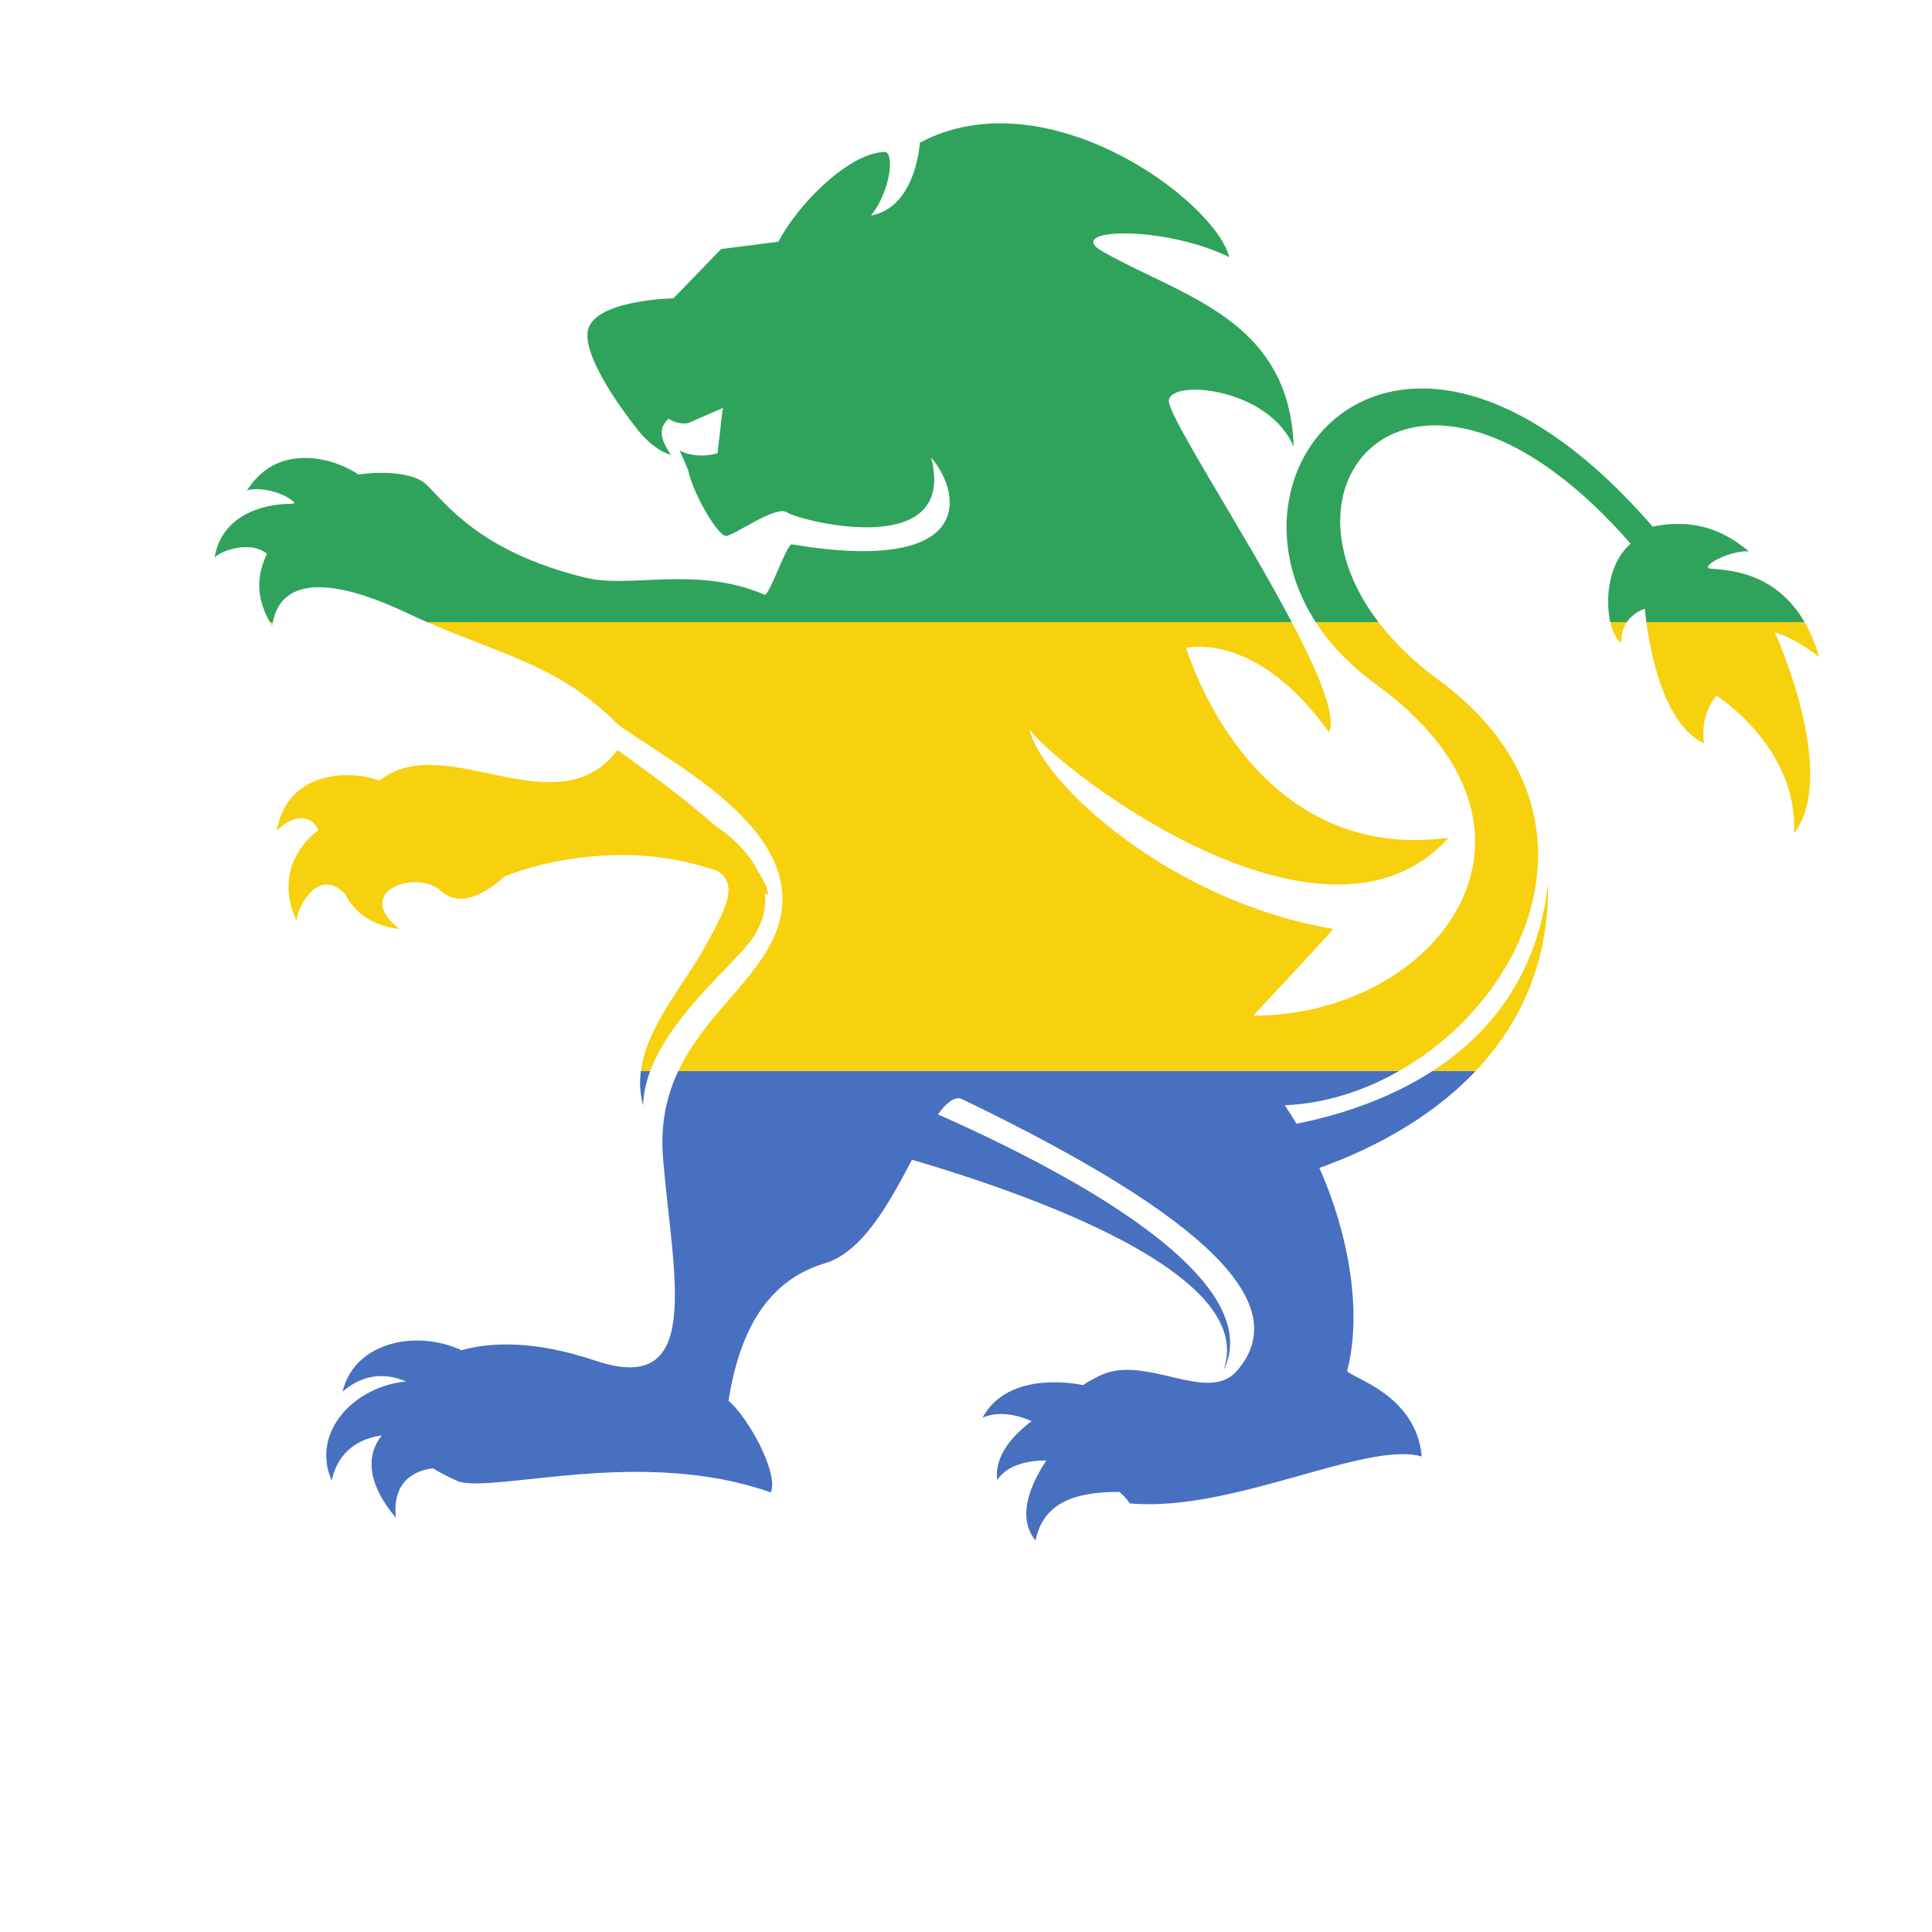 <?xml version="1.0" encoding="UTF-8"?>
<svg version="1.1" viewBox="0 0 800 800" xml:space="preserve" xmlns="http://www.w3.org/2000/svg"><defs><clipPath id="a"><path d="m0 600h600v-600h-600z"/></clipPath></defs><g transform="matrix(1.333 0 0 -1.333 0 800)"><g clip-path="url(#a)"><path d="m199.78 256.74c0.077 3.627 0.89 7.217 2.203 10.725h-2.905c-0.452-3.491-0.301-7.058 0.702-10.725" fill="#4870c0"/><path d="m205.96 240.42c2.928-36.111 13.032-74.408-20.982-62.948-19.18 6.459-32.85 5.725-41.641 3.256-14.217 6.586-33.332 2.387-36.919-12.857 7.178 6.199 14.37 5.428 19.737 3.141-16.03-1.486-29.708-15.673-23.116-30.795 2.184 9.934 9.403 13.168 15.582 14.045-5.45-6.77-3.902-15.878 4.357-25.567-1.365 12.562 7.583 14.914 11.511 15.346 2.304-1.423 4.974-2.807 8.037-4.144 12.443-3.372 57.252 10.74 96.944-3.372 2.441 6.343-7.318 23.628-13.173 28.512 2.437 15.125 8.456 36.347 29.927 42.688 11.808 3.486 20.175 19.082 27.073 32.165 13.38-3.928 30.05-9.345 46.164-16.092 8.934-3.751 17.676-7.927 25.461-12.509 7.782-4.568 14.576-9.635 19.321-14.974 2.344-2.681 4.147-5.431 5.284-8.084 1.15-2.645 1.603-5.18 1.619-7.281 0.033-0.525 0.01-1.026-0.041-1.492-0.046-0.469-0.061-0.914-0.126-1.322-0.17-0.804-0.264-1.509-0.431-2.059-0.335-1.101-0.515-1.686-0.515-1.686s0.254 0.561 0.727 1.616c0.238 0.532 0.422 1.223 0.699 2.029 0.125 0.403 0.191 0.858 0.299 1.331 0.118 0.477 0.201 0.99 0.24 1.542 0.262 2.184 0.131 4.94-0.744 7.934-0.857 2.995-2.42 6.195-4.554 9.362-4.323 6.32-10.789 12.522-18.242 18.272-7.465 5.771-15.916 11.209-24.577 16.204-14.644 8.432-29.85 15.693-42.516 21.291 2.389 3.34 4.677 5.308 6.99 4.989 78.431-37.741 103.45-64.466 85.881-84.632-9.233-10.608-28.467 5.583-42.907-1.639-1.763-0.88-3.42-1.78-4.895-2.807-0.936 0.209-23.13 4.982-31.243-10.141 3.887 1.817 9.647 1.527 15.252-1.056-5.784-4.354-11.588-10.7-10.703-18.299 2.636 4.02 8.251 6.143 15.292 6.069-4.218-6.293-9.665-17.184-3.361-24.858 2.386 11.925 12.606 15.183 26.034 15.098 1.054-0.851 2.148-2.003 3.313-3.567 31.978-2.829 73.311 19.58 90.632 14.576-1.708 19.52-22.533 24.645-23.177 26.594 4.582 17.575 0.943 41.454-8.632 63.052 0.719 0.258 1.451 0.522 2.2 0.799 3.141 1.209 6.526 2.528 10.012 4.163 3.502 1.58 7.119 3.429 10.765 5.487 1.819 1.055 3.665 2.105 5.472 3.299 1.837 1.129 3.628 2.385 5.426 3.654 1.811 1.247 3.529 2.669 5.294 4.017 1.68 1.471 3.438 2.84 5.041 4.408l2.424 2.308c0.663 0.628 1.278 1.313 1.901 1.98h-13.394c-0.504-0.324-1.011-0.647-1.503-0.982-1.763-1.01-3.459-2.091-5.243-3.009-1.773-0.939-3.525-1.865-5.321-2.671-1.758-0.869-3.56-1.6-5.315-2.344-3.532-1.434-7.001-2.683-10.348-3.707-3.326-1.067-6.54-1.869-9.496-2.594-1.763-0.407-3.431-0.76-5.019-1.068-1.166 1.952-2.385 3.858-3.652 5.725 12.324 0.502 24.539 4.382 35.542 10.65h-223.92c-3.545-7.515-5.624-16.247-4.749-27.046" fill="#4870c0"/><path d="m199.08 267.46h2.905c6.599 17.638 26.114 33.198 31.49 40.818 3.659 5.189 4.632 10.071 4.09 14.464 0.345-0.203 0.693-0.384 1.041-0.597-0.164 2.079-1.256 4.48-2.994 7.074-4.286 8.901-13.627 14.576-13.627 14.576h-3e-3c-10.568 9.39-23.475 18.581-30.174 23.344-18.541-24.495-52.587 5.733-72.921-8.705-0.347-0.25-0.675-0.513-1.011-0.769-9.48 3.572-28.976 2.919-31.904-15.826 1.084 2.102 9.364 7.907 12.967 0.469-7.074-5.23-12.804-15.296-6.791-28.286-0.298 2.649 5.994 17.44 14.965 8.554l3e-3 6e-3c2.894-5.79 8.525-10.082 16.977-10.995-14.91 11.454 5.21 18.869 13.017 11.713 7.806-7.159 19.518 4.548 19.518 4.548s32.058 13.92 66.539 1.634c5.484-4.15 3.532-9.59-3.956-23.063-6.996-12.595-18.347-25.173-20.131-38.959" fill="#f7d00e"/><path d="m84.568 405.59c0.057 0.451 0.127 0.89 0.209 1.317h-0.97c0.243-0.436 0.485-0.871 0.761-1.317" fill="#f7d00e"/><path d="m191.65 375.42c13.543-10.875 61.644-33.019 49.441-64.733-5.668-14.742-22.078-25.612-30.384-43.221h223.92c41.75 23.778 65.999 82.035 12.065 121.62-7.745 5.684-13.846 11.72-18.501 17.824h-19.496c4.407-6.82 10.49-13.34 18.484-19.132 63.446-45.974 18.881-103.2-37.911-103.13 8.251 8.793 20.768 22.187 24.896 26.947-50.747 8.456-90.616 45.52-94.339 61.879 11.116-14.098 92.256-75.718 130.13-33.577-58.554-7.739-78.92 51.145-81.531 58.947 0 0 21.669 5.693 44.434-26.186 2.327 5.048-3.342 18.575-11.595 34.254h-268.6c23.593-10.296 41.018-13.525 58.987-31.49" fill="#f7d00e"/><path d="m503.62 400.47c-0.066 2.794 0.693 4.881 1.743 6.437h-5.154c0.709-3.147 1.93-5.551 3.411-6.437" fill="#f7d00e"/><path d="m529.32 369.24c-1.298 9.6 3.9 14.798 3.9 14.798s25.379-15.927 24.079-42.781c14.098 18.644-5.97 62.422-5.97 62.422s4.986-0.937 13.772-7.6c-1.246 4.245-2.791 7.82-4.54 10.83h-49.153c1.253-9.379 5.506-31.915 17.912-37.669" fill="#f7d00e"/><path d="m458.78 267.9c0.746 0.822 1.536 1.597 2.241 2.453 0.702 0.853 1.404 1.701 2.102 2.546l1.039 1.264 0.959 1.326c0.634 0.877 1.26 1.753 1.888 2.621 1.218 1.763 2.272 3.606 3.377 5.352 0.976 1.831 1.929 3.63 2.824 5.399 0.783 1.819 1.551 3.605 2.298 5.336 0.609 1.78 1.205 3.507 1.78 5.182 0.508 1.687 0.888 3.351 1.308 4.922 0.46 1.563 0.659 3.115 0.931 4.568 0.229 1.466 0.565 2.823 0.661 4.137 0.127 1.307 0.248 2.529 0.36 3.658 0.106 1.129 0.236 2.155 0.223 3.099 0.084 3.743 0.134 5.883 0.134 5.883s-0.319-2.109-0.873-5.798c-0.107-0.924-0.365-1.924-0.611-3.015-0.252-1.092-0.517-2.267-0.807-3.527-0.255-1.261-0.755-2.551-1.154-3.931-0.445-1.372-0.821-2.834-1.458-4.283-0.601-1.455-1.159-2.995-1.851-4.534-0.743-1.513-1.512-3.073-2.304-4.68-0.908-1.536-1.834-3.113-2.786-4.723-1.069-1.526-2.155-3.085-3.264-4.672-1.24-1.493-2.413-3.053-3.734-4.525-0.678-0.72-1.356-1.447-2.04-2.179l-1.023-1.094-1.101-1.036c-0.736-0.686-1.47-1.377-2.206-2.071-0.736-0.69-1.555-1.304-2.326-1.965-0.791-0.635-1.542-1.319-2.366-1.916l-2.464-1.812c-1.14-0.87-2.353-1.644-3.558-2.421h13.394c0.136 0.145 0.27 0.294 0.407 0.436" fill="#f7d00e"/><path d="m285.75 555.83s-1.112-20.076-15.216-22.642c5.528 6.675 7.516 18.466 4.587 19.77-11.051 0-27.033-15.858-33.325-27.897l-17.778-2.274-14.812-15.296s-25.363-0.496-26.667-10.406c-1.116-8.494 11.373-25.118 14.973-29.706 0 0 4.719-6.764 10.927-8.557-4.228 6.186-3.223 8.816-0.785 11.254 3.433-2.166 6.335-1.286 6.335-1.286s6.021 2.7 10.538 4.631l-1.654-14.071c-7.077-1.981-11.744 0.86-11.744 0.86l2.633-6.066c1.462-7.321 9.27-20.496 11.713-20.496 2.44 0 15.61 9.76 19.027 7.321 3.419-2.443 53.189-15.46 44.736 17.073 9.918-11.707 13.333-36.43-43.271-26.995-1.521 0.254-6.9-15.657-8.408-15.671-21.196 9.159-41.654 1.897-55.627 5.303-33.252 8.108-43.353 23.224-49.822 29.23-3.106 2.891-11.696 4.175-20.734 2.834-8.823 5.863-25.727 9.564-34.714-5.091 1.385 1.162 10.156 0.721 14.843-3.601-0.129-0.117-0.245-0.25-0.371-0.371-10.755 0.041-22.533-4.318-24.493-16.864 0.96 1.863 10.887 5.785 16.292 1.31-2.484-5.3-4.202-12.143 0.87-21.22h0.97c2.396 12.537 15.689 15.098 41.642 2.83 2.131-1.007 4.206-1.942 6.242-2.83h268.6c-15.15 28.778-39.01 64.814-38.165 69.029 1.301 6.511 31.226 3.553 38.78-14.594-1.295 39.692-34.75 46.707-59.286 60.628-12.769 7.242 18.548 8.457 39.285-1.706-4.637 17.812-56.999 56.389-96.118 35.567" fill="#2fa35c"/><path d="m506.54 431.25c-6.885-5.898-7.964-17.105-6.33-24.347h5.154c2.167 3.218 5.583 4.137 5.583 4.137s0.12-1.586 0.462-4.137h49.153c-9.431 16.255-24.679 16.101-29.622 16.653-2.278 0.976 6.466 5.655 12.324 5.328-7.152 5.856-15.896 10.458-29.887 7.689-76.551 88.301-137.4 20.962-104.69-29.67h19.496c-35.66 46.736 14.473 97.433 78.353 24.347" fill="#2fa35c"/></g></g></svg>
